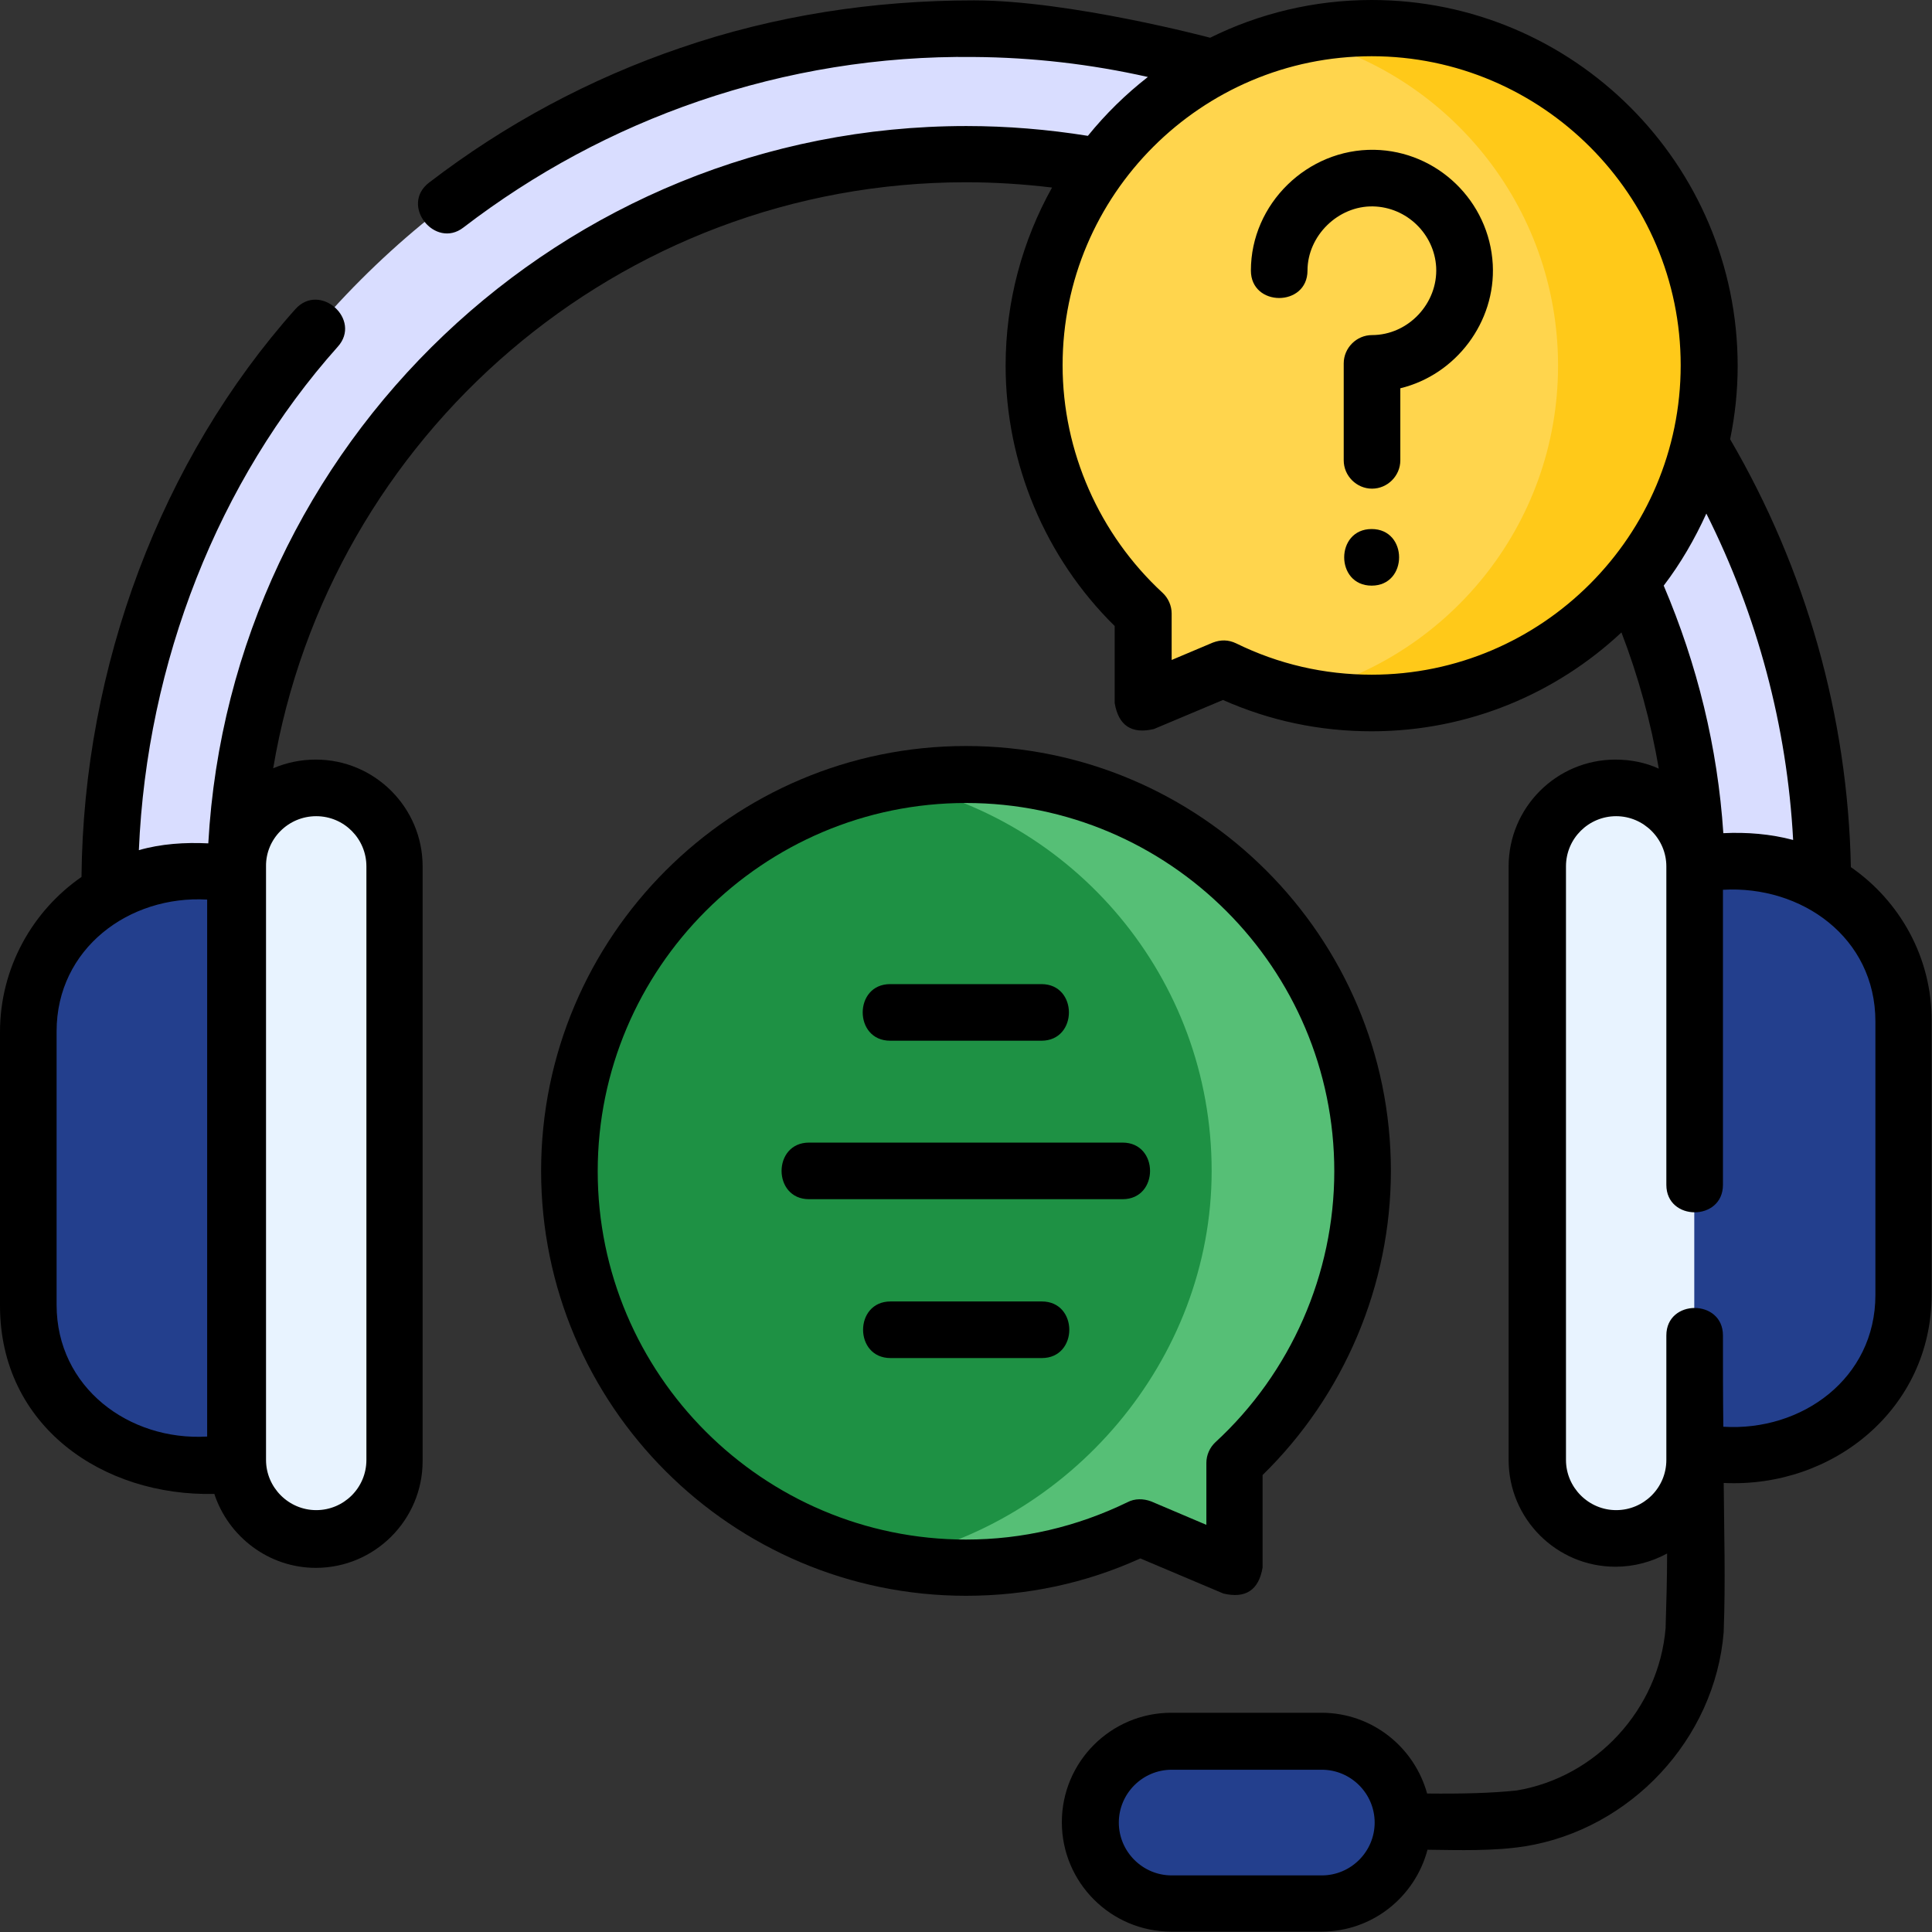 <?xml version="1.0" encoding="utf-8"?>
<!-- Generator: Adobe Illustrator 25.0.0, SVG Export Plug-In . SVG Version: 6.00 Build 0)  -->
<svg version="1.1" id="Layer_1" xmlns="http://www.w3.org/2000/svg" xmlns:xlink="http://www.w3.org/1999/xlink" x="0px" y="0px"
	 viewBox="0 0 512 512" style="enable-background:new 0 0 512 512;" xml:space="preserve">
<rect x="0" y="0" width="512" height="512" fill="#333333" stroke="none"/>
<style type="text/css">
	.st0{fill:#233F8D;}
	.st1{fill:#D9DDFF;}
	.st2{fill:#E8F3FF;}
	.st3{fill:#1E9144;}
	.st4{fill:#56BF76;}
	.st5{fill:#FFD54D;}
	.st6{fill:#FFC919;}
</style>
<g>
	<g>
		<g>
			<g>
				<g>
					<path class="st0" d="M310.5,504.5h39.8c11.9,0,21.5-9.6,21.5-21.5s-9.6-21.5-21.5-21.5h-39.8c-11.9,0-21.5,9.6-21.5,21.5
						S298.6,504.5,310.5,504.5z"/>
				</g>
			</g>
			<g>
				<path class="st1" d="M483.1,374.9h-33.3V234.6c0-106.9-86.9-193.8-193.7-193.8S62.4,127.8,62.4,234.6v140.3H29.1V234.6
					c0-125.2,101.8-227.1,227-227.1s227,101.9,227,227.1L483.1,374.9L483.1,374.9z"/>
				<g>
					<g>
						<g>
							<g>
								<path class="st0" d="M83.8,230.9H49.9c-23.4,0-42.4,19-42.4,42.4v72.5c0,23.4,19,42.4,42.4,42.4h33.9V230.9z"/>
							</g>
						</g>
						<path class="st2" d="M83.8,208.8c11.5,0,20.8,9.3,20.8,20.8v157.3c0,11.5-9.3,20.8-20.8,20.8c-11.5,0-20.8-9.3-20.8-20.8
							V229.6C62.9,218.1,72.3,208.8,83.8,208.8z"/>
					</g>
					<g>
						<g>
							<g>
								<path class="st0" d="M428.2,385.6h33.9c23.4,0,42.4-19,42.4-42.4v-72.5c0-23.4-19-42.4-42.4-42.4h-33.9V385.6z"/>
							</g>
						</g>
						<path class="st2" d="M428.2,407.8c-11.5,0-20.8-9.3-20.8-20.8V229.6c0-11.5,9.3-20.8,20.8-20.8c11.5,0,20.8,9.3,20.8,20.8
							v157.3C449.1,398.4,439.7,407.8,428.2,407.8L428.2,407.8z"/>
					</g>
				</g>
			</g>
		</g>
		<g>
			<g>
				<path class="st3" d="M256,205.2c58.1,0,105.1,47.1,105.1,105.1c0,30.6-13.1,58.2-34,77.4v27.7l-25.1-10.6
					c-13.9,6.8-29.6,10.6-46.1,10.6c-58.1,0-105.1-47.1-105.1-105.1C150.9,252.3,197.9,205.2,256,205.2L256,205.2z"/>
			</g>
			<path class="st4" d="M256,205.2c-6.8,0-13.5,0.7-20,1.9c48.5,9.3,85.1,52,85.1,103.2c0,50.2-37.6,93.6-85.4,103.1
				c6.6,1.3,13.3,2,20.3,2c16.5,0,32.2-3.8,46.1-10.6l25.1,10.6v-27.7c20.9-19.2,34-46.8,34-77.4C361.1,252.3,314.1,205.2,256,205.2
				L256,205.2z"/>
		</g>
		<g>
			<g>
				<path class="st5" d="M363.5,7.5c-49.4,0-89.4,40-89.4,89.4c0,26,11.1,49.5,28.9,65.8v23.6l21.3-9c11.8,5.8,25.1,9,39.2,9
					c49.4,0,89.4-40,89.4-89.4C453,47.5,412.9,7.5,363.5,7.5L363.5,7.5z"/>
			</g>
			<g>
				<path class="st6" d="M363.5,7.5c-6.9,0-13.6,0.8-20,2.2c39.8,9.1,69.4,44.7,69.4,87.2c0,42.5-29.7,78.1-69.4,87.2
					c6.4,1.5,13.1,2.2,20,2.2c49.4,0,89.4-40,89.4-89.4C453,47.5,412.9,7.5,363.5,7.5L363.5,7.5z"/>
			</g>
		</g>
	</g>
	<g>
		<path d="M490.5,229.8c-0.8-39.9-11.9-79-32-113.4c1.3-6.3,2-12.8,2-19.4C460.5,43.5,417,0,363.5,0c-15.3,0-29.9,3.6-42.8,10
			c0,0-37.2-9.9-62.6-9.9c-26.6,0-52.8,4-77.8,12.6c-24,8.2-46.4,20.2-66.6,35.7c-7.8,6,1.6,17.7,9.1,11.9
			c18.9-14.5,39.9-25.8,62.4-33.5c23.4-8,47.9-12,72.8-11.7c15.6,0.1,31.1,1.9,46.2,5.3c-5.9,4.6-11.2,9.8-15.9,15.6
			c-10.6-1.7-21.4-2.6-32.2-2.6c-107.2,0-195,84.3-200.9,190.1c-6.2-0.3-12.5,0.1-18.4,1.8c2.1-49.7,21-97.9,52.7-133.4
			c6.5-7.2-4.7-17.2-11.2-10c-35.6,39.9-56.2,94.7-56.7,150.5c-13,9-21.6,24.1-21.6,41.1v72.5c0,32,27.3,50.6,56.8,49.9
			c3.7,11.3,14.4,19.6,26.9,19.6c15.6,0,28.3-12.7,28.3-28.3V229.6c0-15.6-12.7-28.3-28.3-28.3c-4,0-7.8,0.8-11.3,2.3
			c14.8-88,91.5-155.3,183.6-155.3c7.6,0,15.3,0.5,22.8,1.4c-7.8,14-12.3,30.1-12.3,47.2c0,25.9,10.5,50.9,28.9,69v20.4
			c1,6,4.5,8.3,10.4,6.9l18.3-7.7c12.4,5.5,25.6,8.3,39.4,8.3c25.6,0,48.9-10,66.2-26.2c4.5,11.7,7.8,23.8,9.9,36.1
			c-3.5-1.6-7.4-2.4-11.5-2.4c-15.6,0-28.3,12.7-28.3,28.3v157.3c0,15.6,12.7,28.3,28.3,28.3c5,0,9.6-1.3,13.7-3.5
			c0,6.6-0.2,13.3-0.4,19.8c-1.8,21.5-18.4,39.5-39.5,43c-6.7,0.7-14.4,0.9-23.7,0.8c-3.4-12.3-14.6-21.4-28-21.4h-39.8
			c-16,0-29,13-29,29s13,29,29,29h39.8c13.5,0,24.8-9.2,28.1-21.7c8.5,0.1,17.4,0.4,25.8-0.9c28-4.5,50.4-28.4,52.7-56.8
			c0-0.1,0-0.2,0-0.3c0.5-13.1,0.1-26.2,0-39.2c29,1.4,55.1-19.7,55.1-49.9v-72.5C512,253.8,503.5,238.8,490.5,229.8L490.5,229.8z
			 M15,345.8v-72.5c0-21.9,19.2-36.1,39.9-34.9v142.3C34.2,381.9,15,367.7,15,345.8L15,345.8z M83.8,216.3c7.4,0,13.3,6,13.3,13.3
			v157.3c0,7.4-6,13.3-13.3,13.3s-13.3-6-13.3-13.3V229.6C70.4,222.3,76.4,216.3,83.8,216.3z M350.3,497h-39.8c-7.7,0-14-6.3-14-14
			s6.3-14,14-14h39.8c7.7,0,14,6.3,14,14S358,497,350.3,497z M475.2,222.6c-6-1.6-12.3-2.1-18.5-1.8c-1.5-22.7-6.9-44.7-15.8-65.6
			c4.5-5.9,8.2-12.3,11.3-19.1C465.7,163,473.6,192.5,475.2,222.6z M363.5,178.8c-12.6,0-24.7-2.8-35.9-8.3c-2.1-1-4.1-1-6.2-0.2
			l-10.9,4.6v-12.3c0-2.1-0.9-4.1-2.4-5.5c-16.8-15.5-26.5-37.5-26.5-60.3c0-45.2,36.8-81.9,81.9-81.9s81.9,36.8,81.9,81.9
			S408.7,178.8,363.5,178.8z M497,343.2c0,22.1-19.5,36.2-40.3,34.9c-0.1-8.1-0.1-16.1-0.1-24.2c0-9.7-15-9.7-15,0v33
			c0,7.4-6,13.3-13.3,13.3s-13.3-6-13.3-13.3V229.6c0-7.4,6-13.3,13.3-13.3s13.3,6,13.3,13.3V314c0,9.7,15,9.7,15,0v-78.2
			c20.8-1.2,40.4,12.6,40.4,34.9V343.2z"/>
		<path d="M324.2,422.3c5.9,1.4,9.4-0.9,10.4-6.9v-24.5c21.6-21.1,34-50.3,34-80.6c0-62.1-50.5-112.6-112.6-112.6
			s-112.6,50.5-112.6,112.6S193.9,422.9,256,422.9c16.1,0,31.7-3.3,46.2-9.9L324.2,422.3z M298.8,398.1c-13.4,6.5-27.8,9.9-42.8,9.9
			c-53.8,0-97.6-43.8-97.6-97.6s43.8-97.6,97.6-97.6s97.6,43.8,97.6,97.6c0,27.2-11.5,53.4-31.5,71.8c-1.5,1.4-2.4,3.4-2.4,5.5v16.4
			l-14.6-6.2C303,397.1,300.7,397.1,298.8,398.1L298.8,398.1z"/>
		<path d="M235.9,275.8h40.1c9.7,0,9.7-15,0-15h-40.1C226.2,260.8,226.2,275.8,235.9,275.8z"/>
		<path d="M276.1,344.9h-40.1c-9.7,0-9.7,15,0,15h40.1C285.8,359.9,285.8,344.9,276.1,344.9z"/>
		<path d="M297.5,302.8h-83.1c-9.7,0-9.7,15,0,15h83.1C307.2,317.8,307.2,302.8,297.5,302.8z"/>
		<path d="M364.2,39.7c-17.7-0.3-32.7,14.3-32.7,32c0,9.7,15,9.7,15,0c0-9.2,8.1-17.2,17.4-17c8.9,0.2,16.2,7.3,16.7,16.1
			c0.5,9.6-7.4,18-17,18c-4.1,0-7.5,3.4-7.5,7.5v25.7c0,4.1,3.4,7.5,7.5,7.5s7.5-3.4,7.5-7.5v-19.1c14.8-3.6,25.3-17.6,24.5-32.8
			C394.7,53.3,380.9,40,364.2,39.7L364.2,39.7z"/>
		<path d="M363.5,140.2c-9.7,0-9.7,15,0,15C373.2,155.2,373.2,140.2,363.5,140.2z"/>
	</g>
</g>
</svg>
